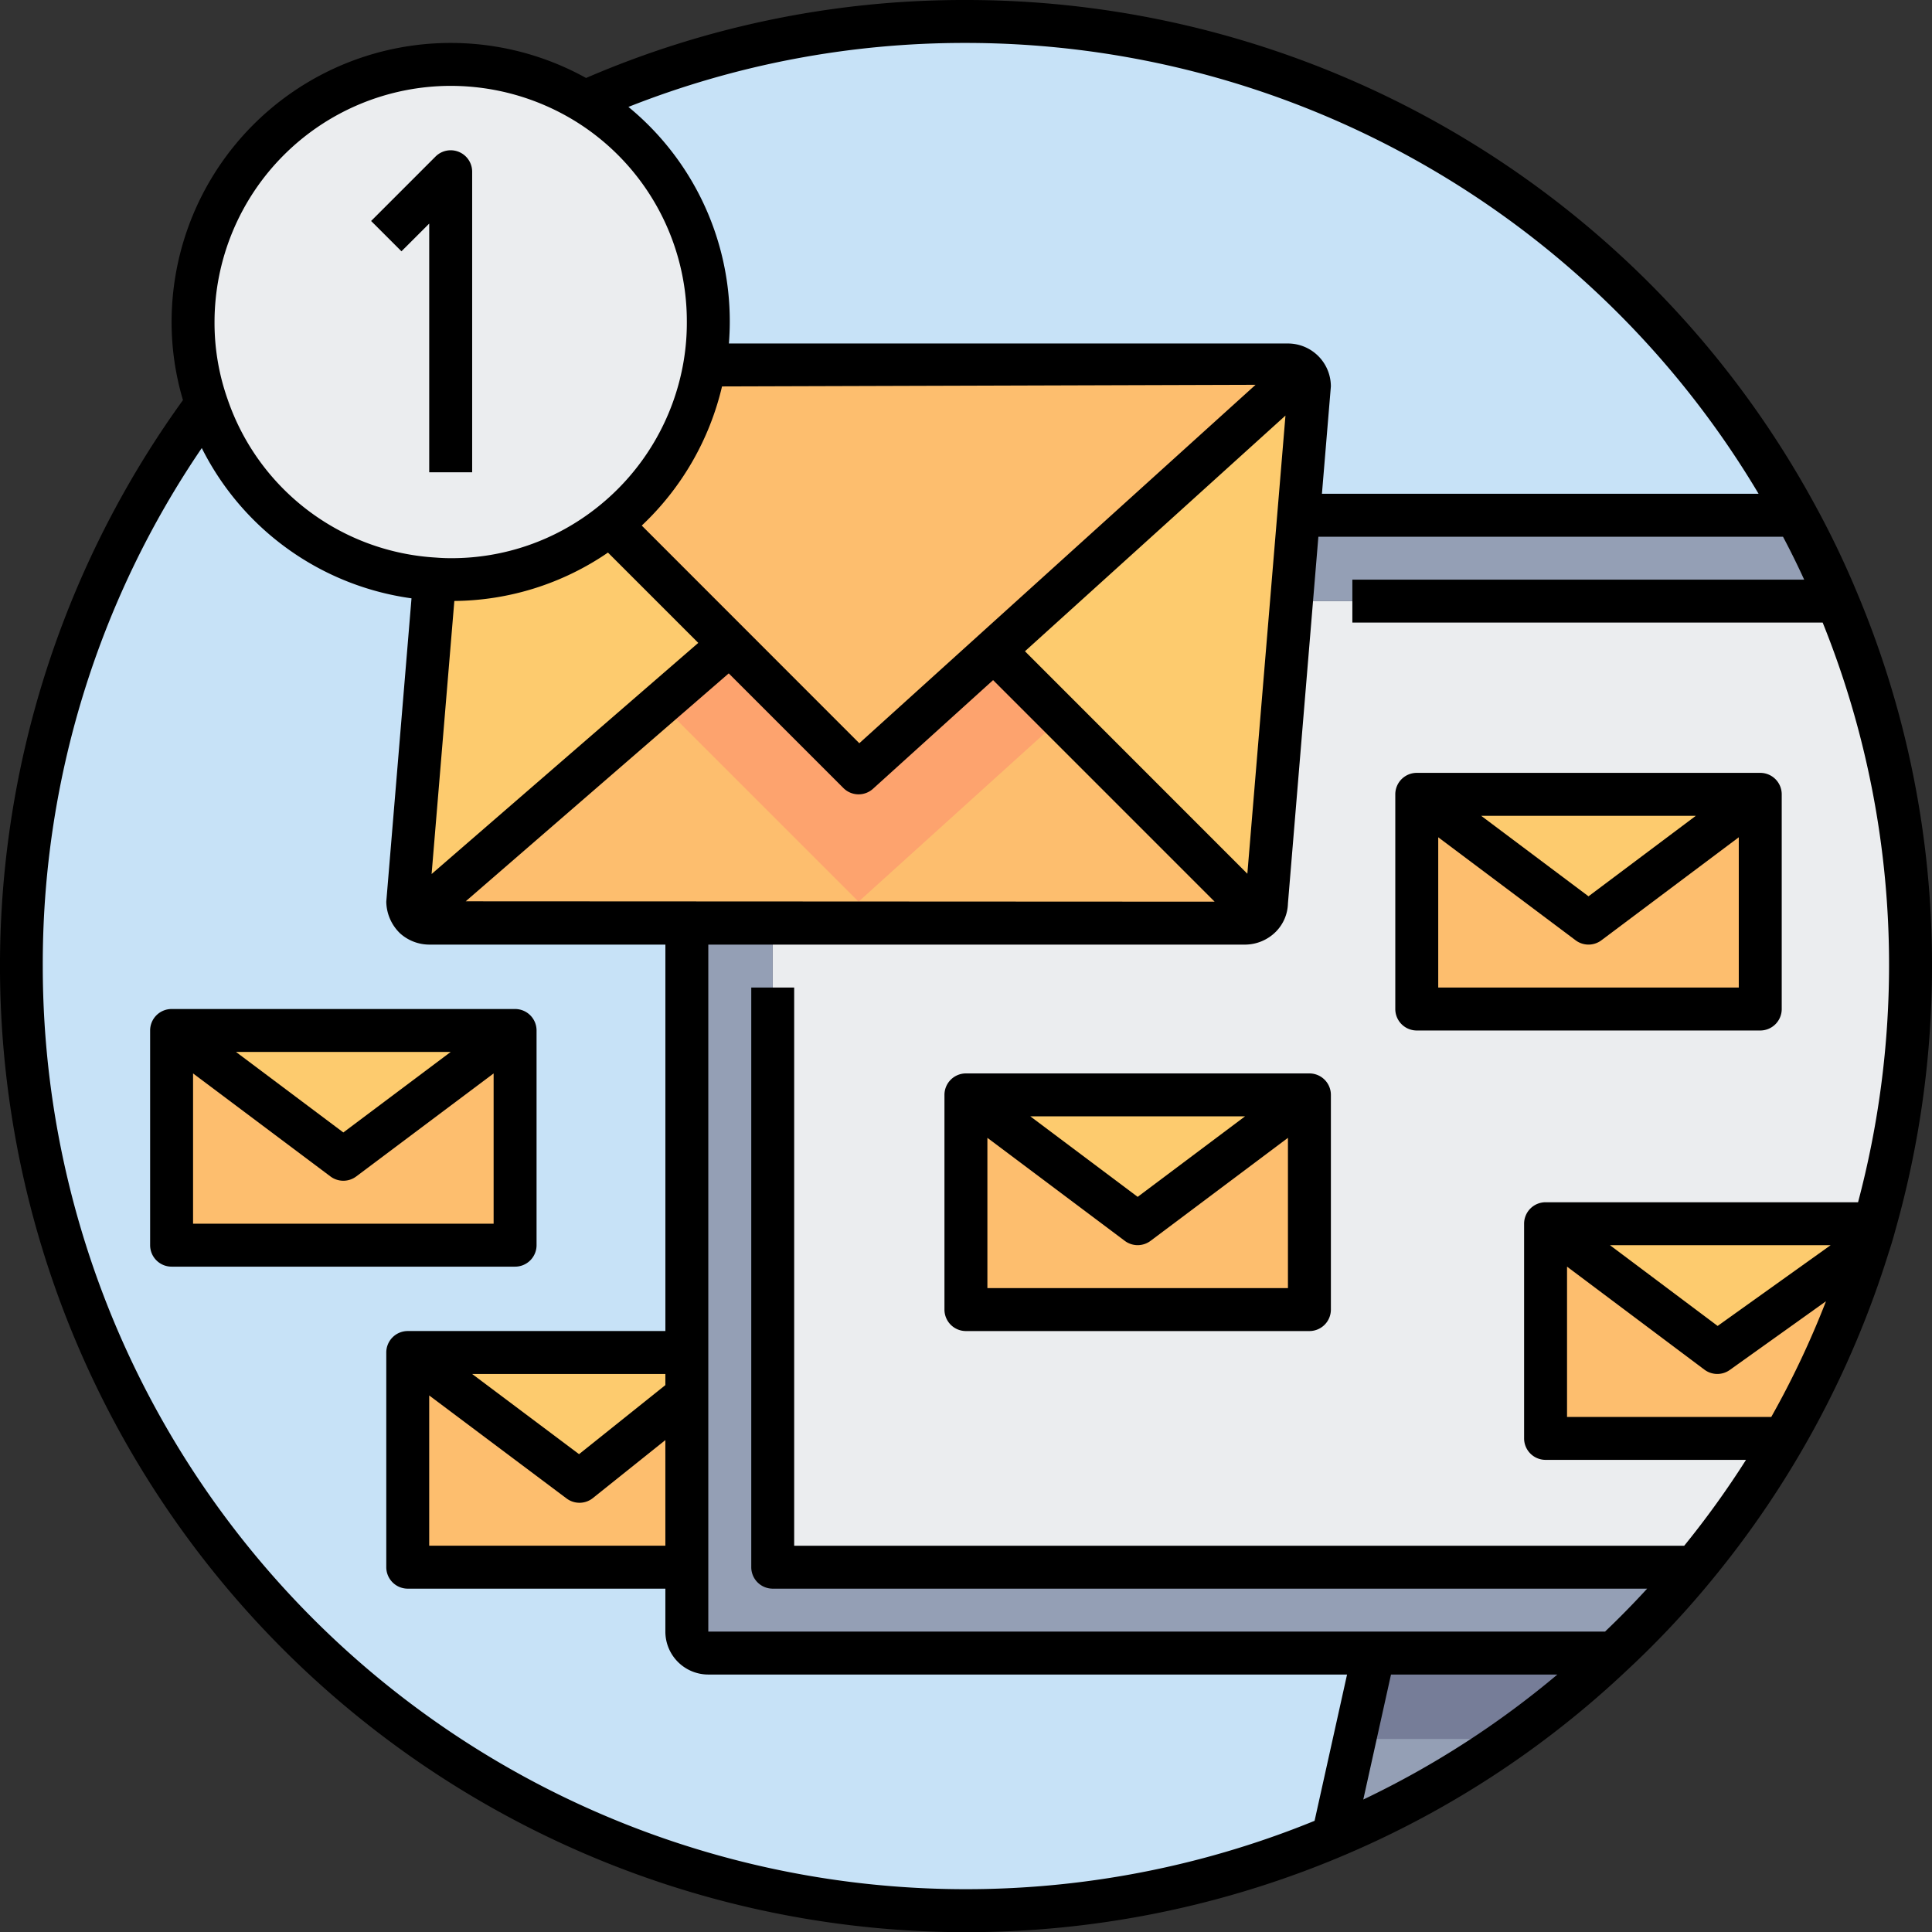 <svg xmlns="http://www.w3.org/2000/svg" width="288.781" height="288.817" viewBox="0 0 288.781 288.817">
  <rect x="0" y="0" width="288.781" height="288.817" fill="#333333" stroke="none"/>
  <g id="_4-Email" data-name="4-Email" transform="translate(-0.007 0)">
    <g id="_Group_" data-name="&lt;Group&gt;" transform="translate(0.007 0)">
      <path id="Path_1" data-name="Path 1" d="M117.343,37V69.089H66V37L91.671,56.254Z" transform="translate(145.767 81.731)" fill="#fdbe6e"/>
      <path id="Path_2" data-name="Path 2" d="M67.531,8.583A38.536,38.536,0,0,1,86.014,41.507a37.355,37.355,0,0,1-.513,6.322A38.469,38.469,0,0,1,47.507,80.014q-1.2,0-2.407-.1A38.4,38.4,0,0,1,11.15,54.15,37.5,37.5,0,0,1,9,41.507,38.549,38.549,0,0,1,67.531,8.583Z" transform="translate(19.858 6.627)" fill="#ebedef"/>
      <path id="Path_3" data-name="Path 3" d="M134.579,53.258a3.209,3.209,0,0,0-2.214-.9H45.723l-.513-.1a37.353,37.353,0,0,0,.513-6.322A38.536,38.536,0,0,0,27.24,13.018a141.244,141.244,0,0,1,181.08,61.8H133.969l1.6-19.254a3.209,3.209,0,0,0-.995-2.31Z" transform="translate(60.149 2.193)" fill="#c7e2f7"/>
      <path id="Path_4" data-name="Path 4" d="M108.875,75.2a3.254,3.254,0,0,0,.931-2.278L113.56,28h81.571a141.613,141.613,0,0,1,5.616,93.059H151.521v32.089h35.3l.257.16A138.01,138.01,0,0,1,173.791,172.4H36V76.134h70.6a3.254,3.254,0,0,0,2.278-.931ZM183.611,88.97V56.88H132.268V88.97Zm-67.388,44.925V101.805H64.88v32.089Z" transform="translate(79.499 61.85)" fill="#ebedef"/>
      <path id="Path_5" data-name="Path 5" d="M103.5,77l.289.289A139.91,139.91,0,0,1,62.1,104.436L68.2,77Z" transform="translate(137.152 170.088)" fill="#949fb5"/>
      <path id="Path_6" data-name="Path 6" d="M44.836,139.268H182.627a132.793,132.793,0,0,1-12.354,13.124l-.289-.289H35.209A3.209,3.209,0,0,1,32,148.895V43H44.836Z" transform="translate(70.663 94.984)" fill="#949fb5"/>
      <path id="Path_7" data-name="Path 7" d="M59.757,95.28a3.337,3.337,0,0,0,2.214.866h38.507v64.179H58.763v32.089h41.716v9.627a3.209,3.209,0,0,0,3.209,3.209h99.477l-6.1,27.436A141.215,141.215,0,0,1,28.278,19.133l.546-.193a38.4,38.4,0,0,0,33.95,25.768v.1L58.763,92.938A3.328,3.328,0,0,0,59.757,95.28Zm15.05,49V112.191H23.464v32.089Z" transform="translate(2.184 41.837)" fill="#c7e2f7"/>
      <path id="Path_8" data-name="Path 8" d="M141.741,36.836H60.17L61.229,24H135.58a131.028,131.028,0,0,1,6.161,12.836Z" transform="translate(132.889 53.015)" fill="#949fb5"/>
      <path id="Path_9" data-name="Path 9" d="M120.134,60.209l.128.032A137.877,137.877,0,0,1,107.555,89.25l-.257-.16H72V57L97.671,76.254Z" transform="translate(159.02 125.909)" fill="#fdbe6e"/>
      <path id="Path_10" data-name="Path 10" d="M96.343,51V83.089H45V51L70.671,70.254Z" transform="translate(99.379 112.656)" fill="#fdbe6e"/>
      <path id="Path_11" data-name="Path 11" d="M117.343,37,91.671,56.254,66,37Z" transform="translate(145.767 81.731)" fill="#fdcb6e"/>
      <path id="Path_12" data-name="Path 12" d="M72,57h49.225c-.289,1.091-.61,2.182-.963,3.241l-.128-.032L97.671,76.254Z" transform="translate(159.02 125.909)" fill="#fdcb6e"/>
      <path id="Path_13" data-name="Path 13" d="M96.343,51,70.671,70.254,45,51Z" transform="translate(99.379 112.656)" fill="#fdcb6e"/>
      <path id="Path_14" data-name="Path 14" d="M60.716,63v6.418L44.671,82.254,19,63Z" transform="translate(41.947 139.163)" fill="#fdcb6e"/>
      <path id="Path_15" data-name="Path 15" d="M59.343,48,33.671,67.254,8,48Z" transform="translate(17.649 106.029)" fill="#fdcb6e"/>
      <path id="Path_16" data-name="Path 16" d="M60.716,69.418V95.089H19V63L44.671,82.254Z" transform="translate(41.947 139.163)" fill="#fdbe6e"/>
      <path id="Path_17" data-name="Path 17" d="M59.343,48V80.089H8V48L33.671,67.254Z" transform="translate(17.649 106.029)" fill="#fdbe6e"/>
      <path id="Path_18" data-name="Path 18" d="M105.919,30.963l39.823,39.823a3.254,3.254,0,0,1-2.278.931H21.524a3.337,3.337,0,0,1-2.214-.866L66.449,30,85.7,49.254Z" transform="translate(42.632 66.268)" fill="#fdbe6e"/>
      <path id="Path_19" data-name="Path 19" d="M91.867,38.844,90.808,51.68,87.053,96.6a3.254,3.254,0,0,1-.931,2.278L46.3,59.06,92.476,17.28a3.209,3.209,0,0,1,.995,2.31Z" transform="translate(102.251 38.171)" fill="#fdcb6e"/>
      <path id="Path_20" data-name="Path 20" d="M25.418,32.677A38.337,38.337,0,0,0,49.26,24.43L67.134,42.3,19.995,83.153A3.328,3.328,0,0,1,19,80.811l4.011-48.134v-.1Q24.215,32.677,25.418,32.677Z" transform="translate(41.947 53.965)" fill="#fdcb6e"/>
      <path id="Path_21" data-name="Path 21" d="M85.774,59.745,65.557,78.036,46.3,58.782,28.43,40.909A38.626,38.626,0,0,0,42.581,16.97l.513.1h86.641a3.209,3.209,0,0,1,2.214.9Z" transform="translate(62.777 37.486)" fill="#fdbe6e"/>
      <path id="Path_22" data-name="Path 22" d="M60.353,68.507,80.569,50.216l10.108-9.145L80.569,30.963,60.353,49.254,41.1,30,30.786,38.94,41.1,49.254Z" transform="translate(67.981 66.268)" fill="#fda36e"/>
      <path id="Path_23" data-name="Path 23" d="M101.551,77.289,101.262,77h-35.3L63.111,89.836H86.154A140.926,140.926,0,0,0,101.551,77.289Z" transform="translate(139.385 170.088)" fill="#767d98"/>
      <path id="Path_24" data-name="Path 24" d="M277.6,88.618a134.327,134.327,0,0,0-6.3-13.137A144.383,144.383,0,0,0,144.386,0,142.476,142.476,0,0,0,87.607,11.655,41.716,41.716,0,0,0,25.656,48.134a40.9,40.9,0,0,0,1.7,11.67A144.431,144.431,0,0,0,200.5,277.483a142.6,142.6,0,0,0,42.624-27.754A136.639,136.639,0,0,0,255.771,236.3a144.26,144.26,0,0,0,26.56-49.132c.375-1.12.716-2.282,1.008-3.385a144.655,144.655,0,0,0,5.449-39.38A143.09,143.09,0,0,0,277.6,88.618ZM262.866,73.806H197.6l1.335-16.045a6.418,6.418,0,0,0-6.418-6.418H108.96c.077-1.049.128-2.118.128-3.209A41.431,41.431,0,0,0,93.939,15.981a136.5,136.5,0,0,1,50.448-9.563A137.893,137.893,0,0,1,262.849,73.777ZM99.461,231.043h-35.3V208.581l20.537,15.4a3.209,3.209,0,0,0,3.931-.061l10.83-8.664Zm0-24.006-12.9,10.32-15.98-11.985h28.88ZM69.618,134.721l39.316-34.069,17.139,17.139a3.209,3.209,0,0,0,4.422.112l17.954-16.244,33.113,33.116Zm-1.7-44.893a41.222,41.222,0,0,0,22.963-7.233l13.5,13.5L64.519,130.645Zm40.019-32.067,79.742-.244-59.227,53.576L95.931,78.558a41.648,41.648,0,0,0,12-20.8ZM186.452,130.6,153.211,97.346l38.937-35.228ZM67.372,12.836a35.513,35.513,0,0,1,18.355,5.113A35.157,35.157,0,0,1,102.67,48.134a34.412,34.412,0,0,1-.469,5.8A35.324,35.324,0,0,1,89.228,75.875a34.939,34.939,0,0,1-21.856,7.557c-.719,0-1.434-.029-2.211-.09A35.067,35.067,0,0,1,34.034,59.7a34.335,34.335,0,0,1-1.961-11.565,35.34,35.34,0,0,1,35.3-35.3ZM6.4,144.4A136.877,136.877,0,0,1,30.168,66.971,41.376,41.376,0,0,0,61.516,89.433l-3.77,45.342a6.707,6.707,0,0,0,2.073,4.746,6.562,6.562,0,0,0,4.345,1.672h35.3v57.761H60.954a3.209,3.209,0,0,0-3.209,3.209v32.089a3.209,3.209,0,0,0,3.209,3.209H99.461v6.418a6.418,6.418,0,0,0,6.418,6.418h95.475L196.5,272.162A137.984,137.984,0,0,1,6.4,144.4ZM232.789,250.3a135.948,135.948,0,0,1-29.009,18.682l4.143-18.682Zm31.977-38.507h-30.53V189.327l20.537,15.4a3.209,3.209,0,0,0,3.79.045l14.379-10.269A134.562,134.562,0,0,1,264.766,211.79Zm-24.112-25.671h32.985l-16.892,12.069Zm37.082-6.418H231.027a3.209,3.209,0,0,0-3.209,3.209V215a3.209,3.209,0,0,0,3.209,3.209h29.962a136.281,136.281,0,0,1-9.238,12.836H118.715V147.611H112.3v86.641a3.209,3.209,0,0,0,3.209,3.209h130.7q-3.039,3.315-6.293,6.418H105.879V141.193H186.1a6.533,6.533,0,0,0,4.611-1.925,6.222,6.222,0,0,0,1.807-4.226l4.55-54.818h69.448q1.656,3.119,3.167,6.418H202.147v6.418h70.3A136.738,136.738,0,0,1,282.37,144.4,138.365,138.365,0,0,1,277.736,179.7Z" transform="translate(-0.007 0)"/>
      <path id="Path_25" data-name="Path 25" d="M64.761,82.3V50.209A3.209,3.209,0,0,0,61.552,47H10.209A3.209,3.209,0,0,0,7,50.209V82.3a3.209,3.209,0,0,0,3.209,3.209H61.552A3.209,3.209,0,0,0,64.761,82.3ZM51.925,53.418,35.88,65.451,19.836,53.418ZM13.418,79.089V56.627l20.537,15.4a3.209,3.209,0,0,0,3.851,0l20.537-15.4V79.089Z" transform="translate(15.44 103.82)"/>
      <path id="Path_26" data-name="Path 26" d="M119.552,36H68.209A3.209,3.209,0,0,0,65,39.209V71.3a3.209,3.209,0,0,0,3.209,3.209h51.343a3.209,3.209,0,0,0,3.209-3.209V39.209A3.209,3.209,0,0,0,119.552,36Zm-9.627,6.418L93.88,54.451,77.836,42.418ZM71.418,68.089V45.627l20.537,15.4a3.209,3.209,0,0,0,3.851,0l20.537-15.4V68.089Z" transform="translate(143.558 79.522)"/>
      <path id="Path_27" data-name="Path 27" d="M98.552,50H47.209A3.209,3.209,0,0,0,44,53.209V85.3a3.209,3.209,0,0,0,3.209,3.209H98.552a3.209,3.209,0,0,0,3.209-3.209V53.209A3.209,3.209,0,0,0,98.552,50Zm-9.627,6.418L72.88,68.451,56.836,56.418ZM50.418,82.089V59.627l20.537,15.4a3.209,3.209,0,0,0,3.851,0l20.537-15.4V82.089Z" transform="translate(97.17 110.447)"/>
      <path id="Path_28" data-name="Path 28" d="M25.98,17.955V55.133H32.4V10.208A3.209,3.209,0,0,0,26.92,7.94l-9.627,9.627L21.83,22.1Z" transform="translate(38.176 15.463)"/>
    </g>
  </g>
</svg>
